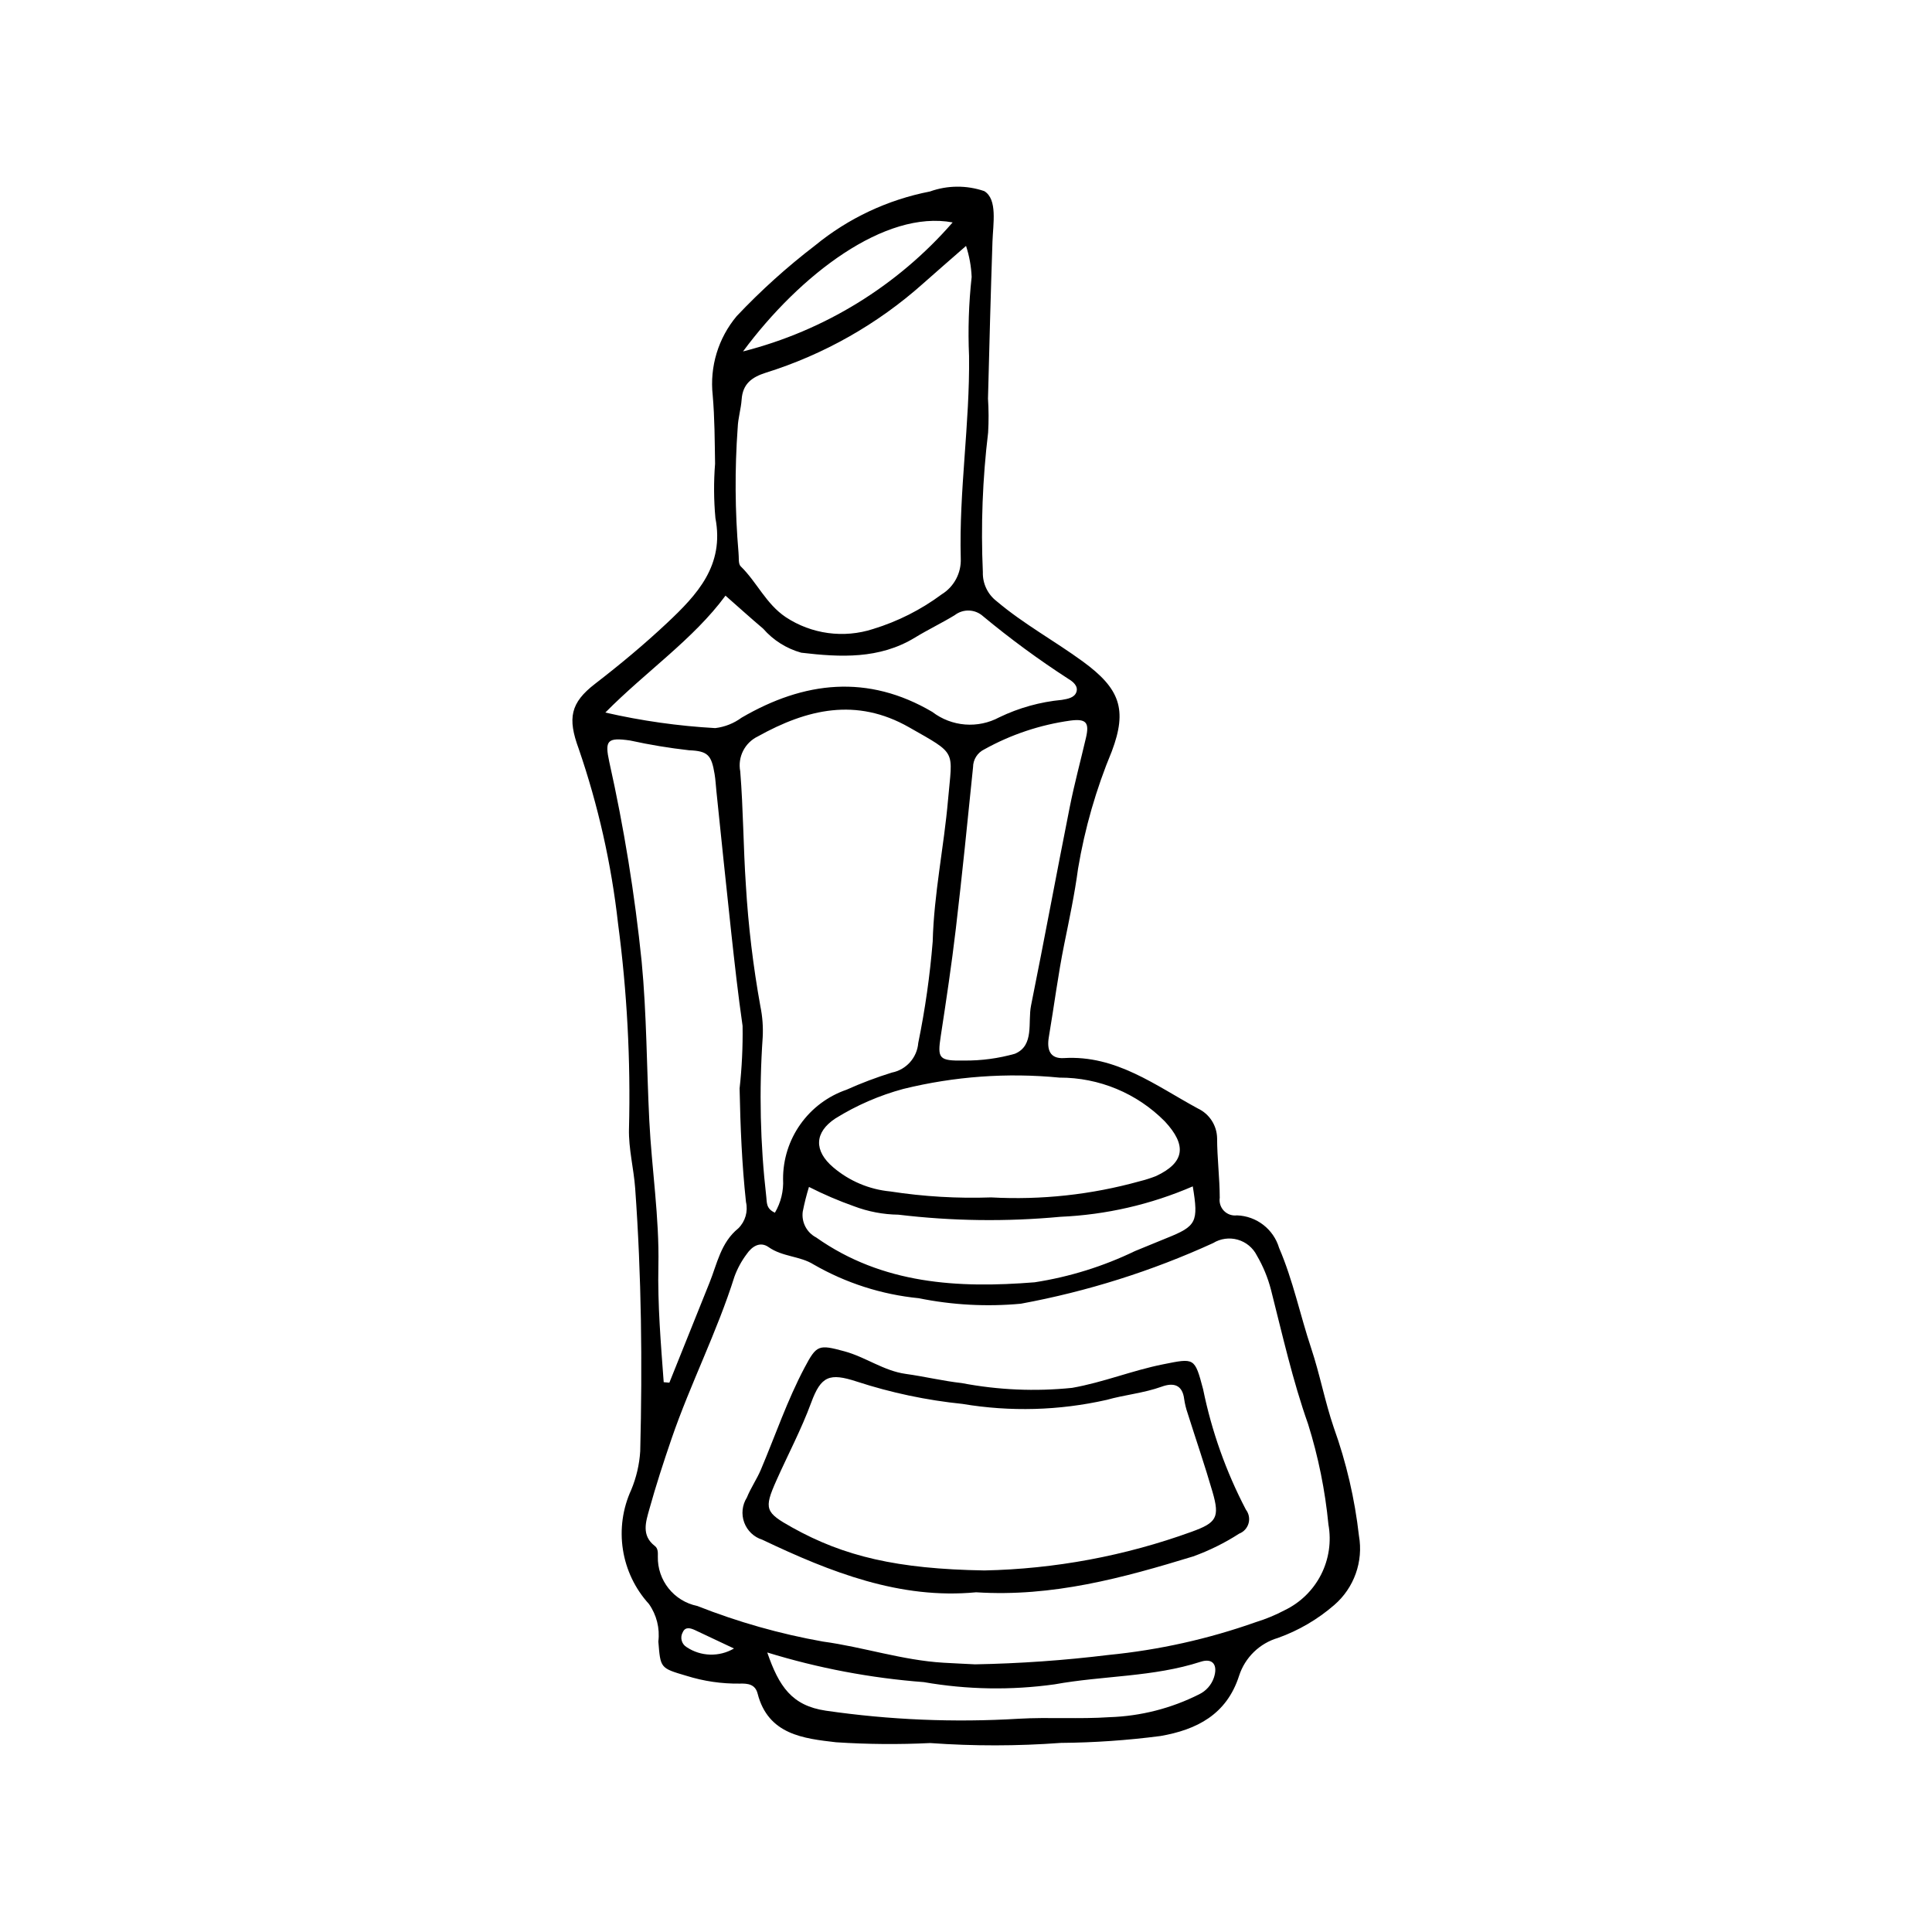 <?xml version="1.0" encoding="UTF-8"?>
<!-- Uploaded to: SVG Repo, www.svgrepo.com, Generator: SVG Repo Mixer Tools -->
<svg fill="#000000" width="800px" height="800px" version="1.1" viewBox="144 144 512 512" xmlns="http://www.w3.org/2000/svg">
 <g>
  <path d="m365.57 605.72c-8.574-0.996-17.984-1.984-20.793-12.895-0.645-2.504-2.594-2.719-4.762-2.652-4.777 0.062-9.535-0.637-14.098-2.066-7-2.055-6.875-2.039-7.449-9.094v-0.004c0.43-3.504-0.461-7.043-2.492-9.934-3.664-4.023-6.062-9.031-6.898-14.41-0.836-5.375-0.074-10.879 2.195-15.824 1.359-3.258 2.168-6.723 2.391-10.246 0.586-23.242 0.336-46.465-1.336-69.66-0.379-5.281-1.77-10.453-1.645-15.801l0.004 0.004c0.457-18.18-0.512-36.367-2.902-54.398-1.766-15.781-5.266-31.324-10.434-46.34-2.969-8.07-2.211-12.129 4.356-17.191 6.602-5.094 12.996-10.41 19.062-16.105 7.996-7.508 15.25-15.254 12.816-27.832h0.004c-0.438-4.781-0.465-9.59-0.09-14.375-0.102-6.059-0.102-12.141-0.629-18.168v-0.004c-0.824-7.555 1.473-15.121 6.356-20.945 6.406-6.785 13.348-13.043 20.758-18.715 8.809-7.227 19.273-12.145 30.457-14.316 4.652-1.668 9.73-1.699 14.402-0.098 3.555 2.16 2.328 8.645 2.168 13.41-0.469 13.84-0.832 27.684-1.184 41.527h-0.004c0.199 3.019 0.211 6.047 0.035 9.066-1.477 12.254-1.945 24.609-1.395 36.941-0.098 3.027 1.273 5.914 3.68 7.754 7.148 6.047 15.371 10.508 22.891 16.012 9.703 7.106 11.797 12.625 7.606 23.738v0.004c-4.156 9.992-7.16 20.426-8.949 31.102-0.902 6.75-2.312 13.371-3.664 20.031-1.648 8.141-2.688 16.402-4.078 24.594-0.562 3.32 0.258 5.801 3.992 5.574 13.855-0.836 24.32 7.301 35.504 13.359 3.059 1.438 5.035 4.488 5.098 7.871 0.008 5.258 0.684 10.516 0.699 15.777-0.195 1.27 0.219 2.559 1.117 3.477 0.898 0.918 2.176 1.363 3.449 1.199 5.191 0.176 9.691 3.656 11.168 8.637 3.703 8.59 5.551 17.742 8.492 26.559 2.309 6.918 3.644 14.16 6 21.059 3.32 9.25 5.555 18.855 6.66 28.621 1.215 6.852-1.27 13.832-6.535 18.379-4.383 3.801-9.434 6.758-14.895 8.715-4.906 1.434-8.777 5.207-10.34 10.074-3.301 10.262-11.25 14.285-20.891 15.945v-0.004c-8.73 1.137-17.527 1.742-26.332 1.816-11.531 0.855-23.109 0.867-34.641 0.039-8.305 0.406-16.629 0.34-24.926-0.207zm72.238-23.145c13.312-1.309 26.418-4.231 39.023-8.699 2.652-0.816 5.219-1.883 7.672-3.18 4.137-2.004 7.504-5.305 9.59-9.402 2.086-4.098 2.769-8.766 1.953-13.289-0.871-9.027-2.676-17.934-5.383-26.59-4.106-11.586-6.805-23.684-9.844-35.629v0.004c-0.82-3.176-2.078-6.223-3.731-9.055-1.027-2.051-2.867-3.574-5.074-4.203-2.203-0.629-4.574-0.305-6.527 0.898-16.262 7.43-33.379 12.828-50.961 16.07-9.039 0.836-18.152 0.348-27.051-1.461-9.824-0.969-19.324-4.019-27.875-8.949-3.594-2.25-8.258-2.008-11.906-4.586-2.273-1.609-4.422-0.184-5.809 1.832h0.004c-1.371 1.82-2.465 3.832-3.25 5.973-4.625 14.691-11.684 28.43-16.672 42.969-2.121 6.18-4.141 12.402-5.891 18.695-0.918 3.305-2.168 6.938 1.465 9.727 0.848 0.652 0.82 1.738 0.793 2.781-0.152 6.328 4.254 11.855 10.457 13.117 10.754 4.25 21.91 7.41 33.297 9.434 10.672 1.449 21.066 4.961 31.941 5.606 2.769 0.164 5.543 0.285 8.316 0.426v0.004c11.855-0.215 23.691-1.047 35.461-2.492zm-86.285-126.1c-0.027-5.211 1.582-10.301 4.602-14.547 3.016-4.25 7.289-7.449 12.215-9.141 3.91-1.758 7.922-3.273 12.016-4.543 3.828-0.758 6.684-3.965 6.992-7.852 1.816-8.875 3.098-17.852 3.828-26.883 0.328-12.688 2.977-25.023 4.066-37.566 1.16-13.324 2.539-11.879-10.336-19.207-13.984-7.957-27.051-4.809-40.031 2.402v0.004c-3.496 1.66-5.434 5.477-4.703 9.281 0.812 10.02 0.812 20.105 1.492 30.141 0.641 10.793 1.93 21.535 3.856 32.176 0.547 2.68 0.75 5.422 0.602 8.152-0.977 14.105-0.656 28.273 0.957 42.32 0.176 1.406-0.102 3.102 2.281 4.164v0.004c1.586-2.688 2.34-5.789 2.164-8.906zm37.043-237.27h-0.004c-12.035 10.715-26.211 18.75-41.59 23.562-3.773 1.199-6.144 2.969-6.43 7.117-0.176 2.5-0.961 4.965-1.043 7.461h-0.004c-0.793 11.031-0.723 22.102 0.219 33.117 0.152 1.234-0.125 2.938 0.578 3.621 4.309 4.191 6.676 9.93 11.945 13.469 6.844 4.516 15.371 5.668 23.168 3.133 6.527-1.996 12.668-5.098 18.145-9.168 3.297-2.023 5.234-5.68 5.062-9.543-0.484-17.902 2.418-35.656 2.199-53.598v0.004c-0.309-7-0.082-14.012 0.688-20.977-0.117-2.797-0.617-5.57-1.488-8.23-4.324 3.789-7.91 6.883-11.449 10.031zm-56.566 264.8c2.051-5.082 3.004-10.707 7.656-14.477 1.852-1.82 2.621-4.469 2.035-6.996-1.082-10.004-1.488-20.027-1.691-30.086 0.609-5.5 0.875-11.031 0.793-16.566-1.188-8.223-2.106-16.484-3.008-24.742-1.367-12.496-2.629-25-3.934-37.5-0.156-1.504-0.227-3.023-0.477-4.512-0.832-5-1.754-6.094-6.754-6.297h-0.004c-5.25-0.59-10.469-1.453-15.629-2.586-6.117-0.883-6.746 0.012-5.516 5.695v-0.004c3.891 17.43 6.75 35.07 8.57 52.836 1.352 14.07 1.324 28.168 2.031 42.246 0.645 12.812 2.676 25.562 2.406 38.43-0.215 10.336 0.648 20.582 1.41 30.848l1.5 0.129c3.535-8.809 7.07-17.613 10.609-26.418zm114.02-26.957h0.004c1.465-0.363 2.906-0.82 4.312-1.367 7.738-3.613 8.191-8.23 2.356-14.5-7.375-7.457-17.434-11.637-27.918-11.602-13.863-1.348-27.852-0.332-41.375 2.996-6.344 1.711-12.406 4.344-17.992 7.809-5.621 3.699-5.758 8.594-0.582 12.98 4.258 3.621 9.527 5.848 15.09 6.379 8.855 1.367 17.816 1.895 26.77 1.582 13.258 0.727 26.547-0.719 39.34-4.277zm-33.031-33.805c5.184-2.195 3.352-8.309 4.246-12.758 3.527-17.504 6.766-35.066 10.254-52.578 1.227-6.172 2.875-12.258 4.301-18.387 0.934-4.016 0.09-5.109-4.129-4.559h0.004c-8.008 1.113-15.742 3.695-22.809 7.625-1.82 0.871-2.981 2.703-2.988 4.723-1.445 14.285-2.891 28.574-4.566 42.832-1.117 9.484-2.535 18.934-3.984 28.375-0.93 6.047-0.543 6.648 6.234 6.539h-0.004c4.547 0.039 9.074-0.57 13.445-1.809zm-79.43-86.289c2.516-0.305 4.91-1.25 6.953-2.754 16.605-9.688 33.465-11.605 50.594-1.516h-0.004c2.504 1.914 5.508 3.062 8.645 3.312 3.141 0.25 6.285-0.41 9.062-1.898 5.223-2.523 10.859-4.09 16.633-4.629 1.562-0.262 3.285-0.578 3.805-2.047 0.582-1.641-0.953-2.828-2.195-3.559h0.004c-7.824-5.066-15.344-10.59-22.52-16.543-2.106-1.914-5.281-2.035-7.527-0.293-3.438 2.094-7.094 3.836-10.527 5.934-9.469 5.773-19.809 5.223-30.125 4.012h-0.004c-3.918-1.086-7.43-3.301-10.102-6.367-3.246-2.746-6.402-5.602-9.988-8.754-8.496 11.551-21.059 20.07-31.84 30.977 9.578 2.195 19.324 3.578 29.137 4.125zm23.176 128.14c-0.371 2.801 1.047 5.531 3.551 6.84 17.602 12.43 37.664 13.508 57.902 11.887 9.227-1.426 18.191-4.215 26.598-8.277 2.805-1.125 5.582-2.316 8.391-3.438 7.902-3.168 8.48-4.234 6.918-13.707-11.105 4.809-22.996 7.539-35.086 8.066-14.289 1.332-28.676 1.145-42.926-0.562-4.031-0.051-8.02-0.812-11.789-2.242-4.074-1.445-8.055-3.152-11.91-5.113-0.664 2.152-1.215 4.336-1.648 6.547zm6.09 132.25c16.918 2.457 34.043 3.172 51.105 2.141 8.031-0.457 16.055 0.129 24.109-0.414 8.258-0.27 16.359-2.336 23.738-6.055 1.836-0.883 3.242-2.465 3.906-4.387 1.121-3.328-0.223-5.301-3.473-4.25-12.594 4.086-25.867 3.656-38.742 5.992-11.508 1.605-23.199 1.406-34.645-0.59-14.078-1.07-27.996-3.703-41.488-7.856 3.098 9.008 6.531 14.094 15.488 15.418zm33.637-394.4c-17.906-3.363-40.434 13.766-55.551 34.188 21.566-5.473 40.945-17.402 55.551-34.188zm-68.289 373.05c-1.172-0.543-2.547-0.945-3.211 0.527-0.812 1.379-0.367 3.156 1 3.984 3.769 2.516 8.641 2.656 12.551 0.363-4.066-1.918-7.195-3.414-10.34-4.875z"/>
  <path d="m346.04 552.05c-2.231-0.691-4.008-2.383-4.816-4.574-0.805-2.188-0.547-4.629 0.699-6.602 1.035-2.566 2.625-4.828 3.719-7.406 3.82-9.023 6.973-18.34 11.574-27.031 3.203-6.051 3.727-6.176 10.566-4.324 5.609 1.52 10.418 5.18 16.234 5.984 4.992 0.688 9.945 1.891 14.883 2.438 9.625 1.836 19.469 2.262 29.219 1.262 8.262-1.453 15.961-4.617 24.121-6.242 8.305-1.652 8.355-1.875 10.598 6.621 2.266 11.117 6.082 21.855 11.344 31.906 0.789 1.031 1.047 2.375 0.695 3.621-0.352 1.25-1.27 2.262-2.481 2.727-3.82 2.461-7.906 4.484-12.18 6.031-18.594 5.691-37.289 10.809-57.543 9.512-20.133 1.926-38.566-5.32-56.633-13.922zm113.7-2.098c6.652-2.394 7.566-3.777 5.594-10.574-2.035-7.012-4.41-13.922-6.609-20.883v-0.004c-0.414-1.188-0.711-2.414-0.895-3.656-0.457-3.91-2.871-4.477-5.953-3.359-4.777 1.727-9.855 2.152-14.66 3.523v-0.004c-12.527 2.824-25.488 3.184-38.156 1.055-9.512-0.969-18.895-2.949-27.984-5.914-7.254-2.375-9.5-1.492-12.105 5.582-2.625 7.121-6.164 13.77-9.234 20.66-3.348 7.516-2.941 8.441 4.207 12.426 13.684 7.629 27.742 10.996 50.863 11.379l0.004 0.004c18.746-0.387 37.301-3.844 54.93-10.234z"/>
 </g>
</svg>